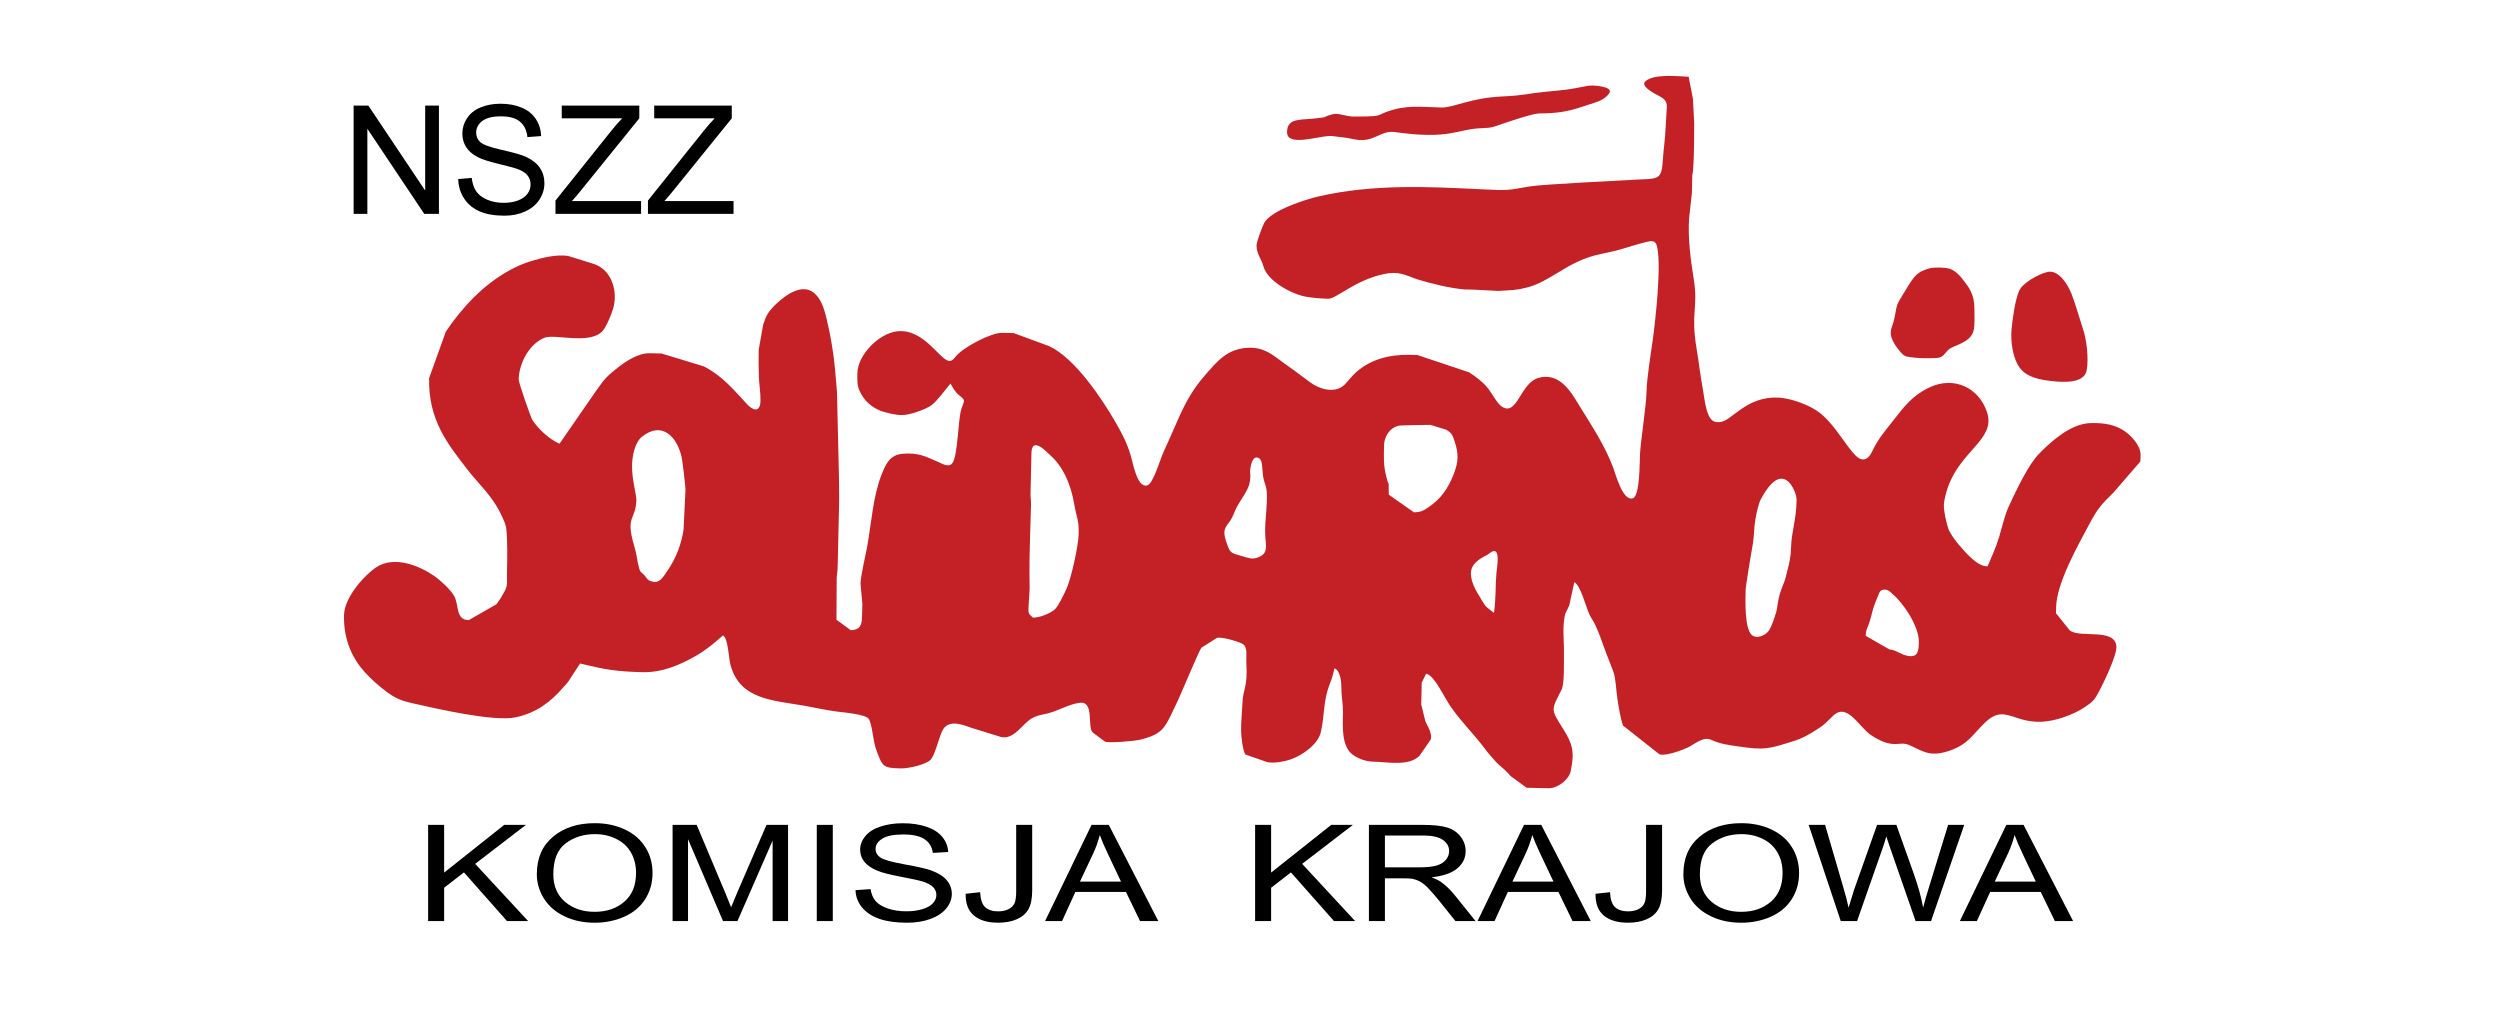 <?xml version="1.0" encoding="UTF-8" standalone="no"?>
<!-- Created with Inkscape (http://www.inkscape.org/) -->

<svg
   xmlns:dc="http://purl.org/dc/elements/1.1/"
   xmlns:cc="http://creativecommons.org/ns#"
   xmlns:rdf="http://www.w3.org/1999/02/22-rdf-syntax-ns#"
   xmlns:svg="http://www.w3.org/2000/svg"
   xmlns="http://www.w3.org/2000/svg"
   xmlns:sodipodi="http://sodipodi.sourceforge.net/DTD/sodipodi-0.dtd"
   xmlns:inkscape="http://www.inkscape.org/namespaces/inkscape"
   id="svg5477"
   version="1.1"
   inkscape:version="0.91 r13725"
   width="281.25"
   height="114.375"
   viewBox="0 0 281.25 114.375"
   sodipodi:docname="komisja-krajowa.svg">
  <defs
     id="defs5481" />
  <sodipodi:namedview
     pagecolor="#ffffff"
     bordercolor="#666666"
     borderopacity="1"
     objecttolerance="10"
     gridtolerance="10"
     guidetolerance="10"
     inkscape:pageopacity="0"
     inkscape:pageshadow="2"
     inkscape:window-width="1920"
     inkscape:window-height="1017"
     id="namedview5479"
     showgrid="false"
     inkscape:zoom="1.28"
     inkscape:cx="76.23117"
     inkscape:cy="-180.23745"
     inkscape:window-x="-8"
     inkscape:window-y="290"
     inkscape:window-maximized="1"
     inkscape:current-layer="svg5477" />
  <path
     inkscape:connector-curvature="0"
     style="fill:#c42126"
     d="m 178.626,9.658 c -2.437,0.474 -2.357,0.432 -4.765,0.666 -2.044,0.198 -2.259,0.407 -4.871,0.528 -3.578,0.163 -5.505,1.282 -6.835,1.245 -2.394,-0.067 -4.03,-0.317 -6.252,0.515 -0.337,0.126 -0.611,0.308 -0.98,0.399 -0.431,0.105 -1.994,0.097 -2.562,0.103 -1.012,0.014 -1.725,-0.454 -2.48,-0.252 -1.242,0.332 -0.27,0.313 -2.186,0.486 -1.501,0.136 -2.675,0.023 -2.878,1.186 -0.075,0.426 0.003,0.821 0.295,0.998 1.04,0.637 3.798,-0.385 4.846,-0.215 0.453,0.072 0.835,0.094 1.27,0.153 0.401,0.056 0.783,0.136 1.2,0.216 2.187,0.411 2.83,-1.06 4.476,-0.828 6.421,0.895 6.902,-0.364 9.877,-0.442 1.067,-0.025 1.335,-0.174 2.198,-0.47 0.853,-0.29 3.46,-1.188 4.24,-1.189 1.822,0.001 3.108,-0.183 4.689,-0.72 0.657,-0.227 1.424,-0.435 2.063,-0.697 0.406,-0.167 1.516,-0.926 1.004,-1.324 -0.367,-0.291 -1.744,-0.473 -2.352,-0.357 l 0,0 z"
     id="path4875" />
  <path
     inkscape:connector-curvature="0"
     style="fill:#c42126"
     d="m 230.356,30.594 c -1.078,0.242 -2.812,1.264 -3.194,2.096 -0.432,0.939 -0.751,3.103 -0.867,4.385 -0.13,1.455 0.202,3.283 0.869,4.227 0.782,1.102 2.136,1.406 3.754,1.579 1.222,0.133 3.557,0.276 3.833,-1.22 0.252,-1.36 -0.015,-3.475 -0.412,-4.654 -0.402,-1.202 -0.831,-2.765 -1.292,-3.948 -0.399,-1.013 -1.434,-2.744 -2.691,-2.465 l 0,0 z"
     id="path4877" />
  <path
     inkscape:connector-curvature="0"
     style="fill:none"
     d="m 71.836,52.714 c -0.801,0.674 -1.049,2.164 -1.049,3.21 0,1.607 0.574,3.317 0.574,3.933 0,2.233 -1.213,1.762 -0.155,5.071 0.379,1.185 0.385,1.709 0.614,2.499 0.199,0.663 0.298,0.488 0.663,0.895 0.36,0.397 0.258,0.512 0.9,0.663 0.825,0.192 1.176,-0.533 1.691,-1.322 0.885,-1.365 1.445,-2.895 1.666,-4.566 l 0.118,-4.466 c 0,-0.415 -0.4,-3.241 -0.506,-3.678 -0.564,-2.344 -2.329,-4.081 -4.516,-2.239 z"
     id="path4879" />
  <path
     inkscape:connector-curvature="0"
     style="fill:#c42126"
     d="m 217.058,30.191 c -1.374,0.393 -1.681,0.817 -2.584,2.291 -1.359,2.214 -0.953,1.521 -1.4,3.518 -0.157,0.7 -0.536,1.17 -0.282,1.948 0.216,0.669 0.546,1.084 0.923,1.545 0.568,0.703 0.707,0.61 1.707,0.749 0.549,0.077 1.843,0.065 2.431,0.034 0.845,-0.043 0.915,-0.579 1.4,-0.975 0.626,-0.508 2.435,-0.715 2.786,-2.14 0.147,-0.595 0.081,-1.641 0.083,-2.375 0.011,-1.694 -0.605,-2.465 -1.424,-3.493 -0.304,-0.384 -0.819,-0.892 -1.399,-1.068 -0.512,-0.152 -1.741,-0.177 -2.24,-0.034 l 0,0 z"
     id="path4881" />
  <path
     inkscape:connector-curvature="0"
     style="fill:none"
     d="m 117.779,53.743 c -0.248,-0.203 -2.103,-2.194 -2.103,-0.194 l 0,4.67 c 0,0.344 0.087,0.661 0.084,1.145 -0.009,2.204 -0.065,5.646 0,7.704 0.059,1.884 0.09,1.339 0,3.277 -0.065,1.414 -0.037,1.192 0.49,1.719 0.875,0 2.125,-0.625 2.494,-1.029 0.4,-0.436 0.921,-1.631 1.198,-2.248 0.493,-1.094 1.25,-4.836 1.25,-6.224 0,-1.687 -0.245,-1.663 -0.59,-3.443 -0.397,-2.035 -1.29,-4.107 -2.822,-5.377 z"
     id="path4883" />
  <path
     inkscape:connector-curvature="0"
     style="fill:none"
     d="m 71.836,52.714 c -0.801,0.674 -1.049,2.164 -1.049,3.21 0,1.607 0.574,3.317 0.574,3.933 0,2.233 -1.213,1.762 -0.155,5.071 0.379,1.185 0.385,1.709 0.614,2.499 0.199,0.663 0.298,0.488 0.663,0.895 0.36,0.397 0.258,0.512 0.9,0.663 0.825,0.192 1.176,-0.533 1.691,-1.322 0.885,-1.365 1.445,-2.895 1.666,-4.566 l 0.118,-4.466 c 0,-0.415 -0.4,-3.241 -0.506,-3.678 -0.564,-2.344 -2.329,-4.081 -4.516,-2.239 z"
     id="path4885" />
  <path
     inkscape:connector-curvature="0"
     style="fill:#c42126"
     d="m 235.014,59.027 c 0.958,-1.805 1.335,-2.222 2.775,-3.636 l 3.008,-3.482 0.017,-0.741 c 0.025,-1.093 -1.175,-2.263 -1.863,-2.712 -1.026,-0.664 -2.194,-0.908 -3.805,-0.857 -2.182,0.071 -4.352,2.023 -5.722,3.413 -1.255,1.275 -2.54,4.043 -3.388,5.851 -0.529,1.131 -0.741,2.217 -1.125,3.52 -0.337,1.132 -0.841,2.24 -1.308,3.328 -1.181,0.042 -2.518,-1.612 -3.229,-2.423 -0.402,-0.466 -0.884,-1.129 -1.153,-1.706 -0.236,-0.671 -0.553,-2.035 -0.537,-2.77 0.012,-0.547 0.305,-1.59 0.487,-2.088 1.495,-4.104 5.346,-5.324 4.377,-8.32 -0.913,-2.824 -3.766,-4.131 -6.517,-2.805 -1.981,0.955 -2.819,2.172 -4.092,3.776 -0.772,0.977 -1.606,1.958 -2.166,3.104 -0.237,0.48 -0.612,1.377 -1.388,1.18 -1.175,-0.299 -2.777,-3.972 -4.969,-5.437 -0.941,-0.628 -2.42,-1.226 -3.793,-1.433 -1.679,-0.258 -3.167,0.253 -4.227,0.904 -0.536,0.326 -1,0.686 -1.488,1.041 -0.494,0.361 -1.026,0.863 -1.875,0.744 -1.097,-0.152 -1.257,-2.593 -1.469,-3.741 -0.265,-1.428 -0.448,-3.021 -0.691,-4.467 -0.7,-4.166 0.201,-4.58 -0.325,-7.866 -0.362,-2.232 -0.672,-4.609 -0.521,-6.876 l 0.31,-2.781 0.045,-1.966 c 0.008,-0.331 0.07,-0.299 0.095,-0.651 0.126,-1.645 0.096,-3.593 0.124,-5.247 L 190.457,11.136 189.974,8.632 c -1.249,-0.047 -3.932,-0.356 -4.879,0.524 -0.525,0.49 0.736,1.191 1.1,1.4 0.656,0.384 1.345,0.555 1.324,1.459 l -0.12,2.048 c -0.065,1.612 -0.254,2.695 -0.35,4.17 -0.139,2.109 -0.65,1.844 -3.157,1.985 -1.927,0.111 -10.437,0.519 -11.795,0.754 -2.56,0.447 -2.459,0.471 -5.313,0.328 -6.221,-0.308 -12.281,-0.607 -18.419,0.79 -1.569,0.358 -5.377,1.594 -6.139,2.983 -0.204,0.373 -0.858,2.115 -0.867,2.53 -0.018,0.901 0.565,1.565 0.783,2.378 0.44,1.642 3.199,3.14 4.831,3.409 0.818,0.137 1.63,0.198 2.458,0.217 0.904,0.021 2.982,-2.076 6.256,-2.776 1.656,-0.352 2.383,0.103 3.694,0.576 1.624,0.498 3.617,0.996 5.346,1.153 0.289,0.025 0.611,0.008 0.904,0.018 l 2.948,0.154 L 170.24,32.627 c 0.655,-0.075 0.964,-0.133 1.57,-0.29 2.562,-0.663 4.394,-2.731 7.501,-3.572 0.977,-0.266 1.98,-0.413 2.947,-0.692 0.93,-0.27 1.849,-0.574 2.83,-0.819 0.521,-0.127 1.075,-0.291 1.271,0.293 0.637,1.895 -0.158,8.794 -0.429,10.735 -0.237,1.664 -0.667,4.274 -0.703,5.888 -0.034,1.498 -0.634,5.282 -0.73,6.946 -0.046,0.779 0.018,4.703 -0.815,4.947 -1.121,0.328 -1.913,-2.679 -2.169,-3.379 -0.983,-2.64 -2.547,-4.942 -4.004,-7.32 -0.758,-1.238 -2.115,-3.591 -4.512,-2.825 -1.977,0.633 -2.316,4.324 -4.037,3.207 -0.544,-0.353 -1.145,-1.566 -1.625,-2.137 -0.565,-0.672 -1.281,-1.224 -2.058,-1.72 l -5.811,-1.947 -0.902,-0.02 c -2.317,-0.053 -4.387,0.538 -5.976,1.927 -0.483,0.423 -0.834,0.929 -1.303,1.404 -1.087,1.087 -2.879,0.523 -3.895,-0.246 -1.065,-0.802 -2.072,-1.534 -3.137,-2.298 -1.035,-0.739 -2.016,-1.66 -3.815,-1.586 -2.422,0.098 -3.561,1.601 -4.857,3.071 -1.373,1.555 -2.23,3.115 -3.091,5.075 -0.563,1.276 -1.07,2.444 -1.654,3.723 -0.317,0.69 -1.102,3.432 -1.773,3.616 -1.146,0.318 -1.605,-2.549 -1.865,-3.398 -0.43,-1.416 -0.996,-2.479 -1.685,-3.681 -1.552,-2.699 -4.598,-7.244 -7.468,-8.582 l -4,-1.472 -1.312,-0.03 c -1.221,-0.028 -4.386,1.619 -5.227,2.675 -0.162,0.201 -0.339,0.475 -0.675,0.483 -1.075,0.028 -2.833,-3.676 -5.904,-3.33 -2.037,0.23 -4.431,2.625 -4.475,4.718 -0.015,0.821 -0.031,1.378 0.259,2.004 0.234,0.507 0.585,1.011 0.946,1.338 0.426,0.385 0.829,0.65 1.423,0.891 0.748,0.243 1.569,0.457 2.36,0.472 0.871,0.02 2.685,-0.63 3.351,-1.107 0.615,-0.444 1.599,-1.804 2.14,-2.448 0.253,0.458 0.527,0.981 0.966,1.323 0.799,0.619 0.577,0.567 0.26,1.536 -0.397,1.212 -0.382,5.337 -1.036,6.128 -0.421,0.507 -1.13,0.03 -1.674,-0.202 -1.306,-0.553 -2.087,-1.033 -3.93,-0.873 -1.411,0.126 -1.872,1.153 -2.34,2.338 -0.954,2.418 -1.147,5.433 -1.61,8.044 -0.174,0.969 -0.76,3.416 -0.757,4.249 l 0.204,2.217 -0.034,1.476 c -0.024,1.05 -0.269,1.468 -1.269,1.524 l -1.608,-1.181 0.025,-4.67 c 0.008,-0.366 0.101,-0.797 0.11,-1.311 l 0.16,-7.043 c 0.024,-0.958 -0.016,-1.859 -0.012,-2.873 L 94.161,44.102 c -0.139,-1.4 -0.21,-2.802 -0.405,-4.178 -0.139,-0.969 -0.277,-1.837 -0.478,-2.752 -0.36,-1.635 -0.67,-3.667 -2.003,-4.422 -1.482,-0.842 -3.496,0.949 -4.25,1.735 -0.604,0.627 -0.855,1.052 -1.173,2.048 l -0.501,2.829 c -0.024,1.043 -0.01,1.948 0.02,2.952 0.027,0.88 0.205,1.916 0.182,2.792 -0.036,1.44 -0.944,0.983 -1.498,0.381 -0.509,-0.547 -0.953,-1.056 -1.453,-1.578 -0.97,-1.013 -1.972,-1.934 -3.402,-2.686 l -4.775,-1.454 -1.312,-0.03 c -1.349,-0.031 -2.742,0.948 -3.51,1.537 -1.159,0.891 -1.616,1.345 -2.482,2.604 l -4.173,6.035 c -1.169,-0.47 -2.531,-1.799 -3.096,-2.734 -0.225,-0.485 -1.507,-4.132 -1.499,-4.498 0.046,-1.873 1.211,-3.999 2.896,-4.686 1.137,-0.463 4.996,0.786 6.478,-0.695 0.445,-0.446 1.021,-1.814 1.246,-2.558 0.554,-1.84 -0.07,-4.291 -2.076,-5.022 L 63.92,28.794 c -1.259,-0.205 -2.946,0.203 -4.118,0.563 -1.728,0.528 -3.205,1.386 -4.581,2.427 -1.342,1.013 -2.511,2.21 -3.561,3.494 -0.543,0.659 -1.013,1.294 -1.504,2.029 l -1.881,5.232 c -0.114,4.739 2.154,7.486 4.279,10.248 1.094,1.421 2.268,2.482 3.238,4.037 0.371,0.594 0.984,1.748 1.147,2.513 0.172,1.336 0.132,3.616 0.095,5.117 -0.021,0.91 0.124,1.338 -0.264,2.07 -0.272,0.509 -0.578,1.015 -0.93,1.459 l -3.109,1.782 c -1.516,-0.034 -1.057,-1.704 -1.657,-2.748 -0.388,-0.674 -1.509,-1.729 -2.214,-2.215 -1.613,-1.111 -4.485,-2.379 -6.6,-0.941 -1.207,0.821 -3.509,3.284 -3.559,5.338 -0.068,2.826 0.989,4.941 2.345,6.425 0.708,0.775 1.478,1.47 2.325,2.112 1.04,0.787 1.683,1.078 3.077,1.389 2.408,0.541 9.123,2.119 11.603,1.567 2.329,-0.523 3.888,-1.696 5.38,-3.437 0.216,-0.252 0.292,-0.285 0.497,-0.571 l 1.331,-2.039 c 2.82,0.684 4.044,0.9 7.039,0.975 2.179,0.057 4.238,-0.82 6.011,-1.85 1.236,-0.715 1.993,-1.391 3.03,-2.285 0.594,0.349 0.624,2.545 0.849,3.353 1.07,3.869 4.723,3.938 8.326,4.56 1.209,0.21 2.363,0.497 3.68,0.657 0.801,0.097 3.167,0.308 3.528,0.805 0.388,0.535 0.516,2.573 0.817,3.381 0.746,2.018 0.73,2.157 2.82,2.205 0.794,0.018 2.858,-0.418 3.368,-1.01 0.456,-0.53 0.888,-2.381 1.27,-3.199 0.62,-1.323 2.174,-0.77 3.198,-0.384 l 3.488,1.079 c 1.407,0.227 2.269,-1.377 3.267,-2.039 0.567,-0.377 1.143,-0.46 1.82,-0.614 1.313,-0.302 2.312,-1.011 3.66,-1.21 1.716,-0.262 0.865,2.634 1.482,3.323 l 1.416,1.052 c 0.446,0.152 3.237,-0.045 4.02,-0.247 2.681,-0.689 2.722,-1.397 4.158,-4.378 0.313,-0.649 2.409,-5.678 2.654,-5.95 l 1.747,-1.107 c 0.562,-0.154 2.558,0.446 2.947,0.715 0.525,0.365 0.325,1.375 0.358,1.984 0.172,3.024 -0.373,2.911 -0.439,4.659 -0.036,0.996 -0.165,2.034 -0.151,3.116 0.008,0.613 0.196,2.299 0.496,2.65 l 2.465,0.858 c 0.79,0.143 1.884,-0.062 2.601,-0.304 1.278,-0.427 3.089,-1.688 3.409,-3.063 0.437,-1.862 0.241,-3.52 1.025,-5.471 0.233,-0.58 0.373,-1.122 0.511,-1.723 0.606,0.227 0.78,1.38 0.772,2.142 -0.007,0.965 0.197,1.845 0.185,2.789 -0.022,1.579 -0.214,3.882 1.154,4.83 0.629,0.433 1.417,0.73 2.329,0.746 1.483,0.024 3.963,0.551 5.135,-0.679 l 1.246,-1.801 c 0.226,-0.702 -0.413,-1.635 -0.599,-2.074 l -0.461,-1.885 0.056,-2.457 0.491,-1.002 c 0.013,0.004 0.042,0.005 0.053,0.009 0.5,0.127 1.081,1.001 1.321,1.377 0.384,0.61 0.736,1.269 1.118,1.898 0.949,1.562 2.823,3.439 4.073,5.092 0.233,0.309 0.409,0.543 0.654,0.814 l 0.728,0.829 c 0.537,0.52 1.073,0.878 1.549,1.492 l 1.81,1.32 2.462,0.056 c 1.026,0.023 2.299,-0.969 2.498,-1.92 0.45,-2.15 0.243,-3.027 -0.86,-4.778 -1.419,-2.253 -1.333,-2.084 -0.18,-4.359 0.37,-0.73 0.26,-3.104 0.282,-4.066 0.033,-1.458 -0.206,-2.951 0.118,-4.404 0.051,-0.229 0.369,-0.745 0.489,-1.084 l 0.558,-2.577 c 0.727,0.396 1.272,2.713 1.706,3.639 0.212,0.462 0.448,0.736 0.664,1.202 0.376,0.813 0.709,1.724 1.006,2.575 0.336,0.952 0.684,1.728 1.011,2.64 0.312,0.876 0.304,2.119 0.461,3.083 0.144,0.889 0.346,2.239 0.636,3 l 4.094,3.231 c 0.683,0.247 2.736,-0.534 3.248,-0.794 0.765,-0.391 1.706,-1.238 2.579,-0.837 1.054,0.487 1.842,0.558 3.008,0.737 3.058,0.467 3.512,0.26 6.274,-0.597 0.966,-0.3 1.689,-0.721 2.455,-1.208 0.333,-0.209 0.767,-0.494 1.049,-0.747 0.346,-0.313 0.619,-0.606 0.962,-0.926 1.57,-1.458 2.884,1.313 4.211,2.198 2.581,1.716 3.133,0.622 4.281,1.119 1.629,0.703 2.274,1.378 4.422,0.697 2.215,-0.706 2.749,-1.879 4.145,-3.218 2.683,-2.572 3.487,1.241 8.888,-0.61 0.831,-0.285 1.672,-0.678 2.312,-1.109 0.911,-0.612 1.108,-0.802 1.639,-1.809 0.476,-0.904 2.028,-4.082 1.933,-5.071 -0.202,-2.055 -4.06,-0.876 -5.232,-1.752 l -1.566,-1.948 0.015,-0.653 c 0.06,-2.762 2.448,-6.936 3.703,-9.305 z M 76.896,59.62 c -0.258,1.667 -0.854,3.184 -1.769,4.527 -0.533,0.778 -0.899,1.494 -1.72,1.284 -0.639,-0.166 -0.533,-0.278 -0.885,-0.683 -0.356,-0.415 -0.46,-0.242 -0.643,-0.91 -0.211,-0.796 -0.205,-1.319 -0.557,-2.513 -0.982,-3.333 0.22,-2.835 0.27,-5.066 0.014,-0.617 -0.521,-2.338 -0.485,-3.945 0.024,-1.046 0.306,-2.53 1.122,-3.185 2.227,-1.792 3.953,-0.016 4.464,2.341 0.096,0.439 0.432,3.273 0.423,3.688 l -0.219,4.463 z m 43.061,6.67 c -0.29,0.611 -0.838,1.794 -1.248,2.22 -0.378,0.395 -1.642,0.992 -2.517,0.972 -0.515,-0.539 -0.548,-0.317 -0.45,-1.729 0.134,-1.936 0.09,-1.392 0.074,-3.277 -0.019,-2.059 0.116,-5.5 0.175,-7.702 0.014,-0.483 -0.066,-0.803 -0.058,-1.147 l 0.106,-4.669 c 0.045,-2 1.854,0.033 2.098,0.242 1.503,1.305 2.349,3.396 2.7,5.44 0.304,1.787 0.55,1.768 0.511,3.455 -0.032,1.388 -0.873,5.112 -1.391,6.194 z m 22.272,-4.065 c -0.196,0.289 -0.818,0.62 -1.342,0.608 -0.416,-0.009 -1.225,-0.298 -1.662,-0.419 -0.749,-0.208 -0.851,-0.351 -1.092,-0.959 -0.745,-1.892 -0.292,-2.04 0.309,-2.939 0.273,-0.416 0.409,-0.898 0.665,-1.403 0.386,-0.763 1.282,-1.919 1.449,-2.678 0.244,-1.136 -0.003,-1.074 0.108,-1.725 0.053,-0.315 0.206,-1.337 0.792,-1.237 0.546,0.094 0.528,0.917 0.574,1.457 0.064,0.754 0.117,1.009 0.34,1.677 0.436,1.299 -0.162,3.893 -0.023,5.795 0.043,0.561 0.207,1.35 -0.118,1.824 z m 21.325,-8.917 c -0.634,1.657 -1.472,2.834 -2.881,3.778 -0.53,0.354 -0.807,0.536 -1.608,0.549 l -2.829,-1.992 c -0.049,-2.079 0.115,-0.449 -0.285,-2.05 -0.333,-1.32 -0.27,-2.236 -0.241,-3.536 0.019,-0.848 0.539,-1.889 1.622,-2.16 0.271,-0.068 3.563,-0.102 3.598,-0.098 l 1.781,0.545 c 0.611,0.398 0.67,0.517 0.924,1.282 0.464,1.41 0.464,2.253 -0.08,3.681 z m 4.789,11.212 c -0.133,1.567 -0.019,2.501 -0.268,4.423 -1.073,-0.83 -0.822,-0.522 -1.585,-1.766 -0.502,-0.822 -1.034,-1.752 -1.012,-2.721 0.029,-1.284 1.56,-1.848 1.826,-2.027 0.148,-0.103 0.287,-0.213 0.436,-0.308 1.135,-0.711 0.66,1.725 0.602,2.4 z m 33.153,-2.933 c -0.015,0.979 -0.198,1.745 -0.415,2.586 -0.114,0.421 -0.194,0.847 -0.314,1.179 -0.13,0.364 -0.278,0.687 -0.412,1.082 -0.453,1.36 -0.337,1.742 -0.522,2.389 -0.168,0.583 -0.508,1.631 -0.842,2.132 -0.285,0.425 -1.308,1.03 -1.925,0.469 -0.805,-0.734 -0.712,-3.849 -0.683,-5.037 0.016,-0.547 0.668,-4.398 0.81,-5.19 0.163,-0.907 0.125,-1.857 0.282,-2.728 0.12,-0.694 0.351,-1.801 0.614,-2.291 0.459,-0.85 1.792,-3.239 3.142,-1.954 0.381,0.362 0.897,1.331 0.884,2.046 -0.037,2.285 -0.59,3.604 -0.619,5.316 z m 13.157,12.206 c -0.789,-0.126 -1.402,-0.712 -2.086,-0.728 l -2.673,-1.535 0.002,-0.081 c 0.012,-0.545 0.166,-0.734 0.319,-1.173 0.51,-1.438 0.249,-1.298 1.043,-3.185 0.168,-0.397 0.223,-0.745 0.726,-0.761 0.464,-0.017 0.658,0.269 0.919,0.485 1.173,0.967 3.007,3.632 2.967,5.422 -0.023,1 -0.088,1.737 -1.216,1.554 z"
     id="path4887"
     inkscape:transform-center-x="90.163819"
     inkscape:transform-center-y="-19.619596" />
  <g
     transform="scale(1.122,0.892)"
     style="font-style:normal;font-weight:normal;font-size:54.233px;line-height:125%;font-family:sans-serif;letter-spacing:0px;word-spacing:0px;fill:#000000;fill-opacity:1;stroke:none;stroke-width:1px;stroke-linecap:butt;stroke-linejoin:miter;stroke-opacity:1"
     id="text6123">
    <path
       d="m 42.927,116.167 0,-12.132 1.605,0 0,6.016 6.024,-6.016 2.176,0 -5.089,4.916 5.313,7.216 -2.118,0 -4.32,-6.14 -1.986,1.936 0,4.204 -1.605,0 z"
       style="font-style:normal;font-variant:normal;font-weight:normal;font-stretch:normal;font-size:16.948px;font-family:aRIAL;-inkscape-font-specification:aRIAL"
       id="path6132" />
    <path
       d="m 53.826,110.258 q 0,-3.021 1.622,-4.725 1.622,-1.713 4.187,-1.713 1.68,0 3.029,0.803 1.349,0.803 2.052,2.243 0.712,1.432 0.712,3.252 0,1.845 -0.745,3.302 -0.745,1.456 -2.11,2.21 -1.365,0.745 -2.946,0.745 -1.713,0 -3.062,-0.828 -1.349,-0.828 -2.044,-2.259 -0.695,-1.432 -0.695,-3.029 z m 1.655,0.025 q 0,2.193 1.175,3.459 1.183,1.258 2.963,1.258 1.812,0 2.979,-1.274 1.175,-1.274 1.175,-3.616 0,-1.481 -0.505,-2.582 -0.497,-1.109 -1.465,-1.713 -0.96,-0.612 -2.16,-0.612 -1.705,0 -2.938,1.175 -1.225,1.167 -1.225,3.906 z"
       style="font-style:normal;font-variant:normal;font-weight:normal;font-stretch:normal;font-size:16.948px;font-family:aRIAL;-inkscape-font-specification:aRIAL"
       id="path6134" />
    <path
       d="m 67.439,116.167 0,-12.132 2.416,0 2.872,8.59 q 0.397,1.2 0.579,1.796 0.207,-0.662 0.645,-1.945 l 2.905,-8.441 2.16,0 0,12.132 -1.547,0 0,-10.154 -3.525,10.154 -1.448,0 -3.509,-10.328 0,10.328 -1.547,0 z"
       style="font-style:normal;font-variant:normal;font-weight:normal;font-stretch:normal;font-size:16.948px;font-family:aRIAL;-inkscape-font-specification:aRIAL"
       id="path6136" />
    <path
       d="m 81.896,116.167 0,-12.132 1.605,0 0,12.132 -1.605,0 z"
       style="font-style:normal;font-variant:normal;font-weight:normal;font-stretch:normal;font-size:16.948px;font-family:aRIAL;-inkscape-font-specification:aRIAL"
       id="path6138" />
    <path
       d="m 85.777,112.269 1.514,-0.132 q 0.108,0.91 0.497,1.498 0.397,0.579 1.225,0.943 0.828,0.356 1.862,0.356 0.919,0 1.622,-0.273 0.703,-0.273 1.043,-0.745 0.348,-0.48 0.348,-1.043 0,-0.571 -0.331,-0.993 -0.331,-0.43 -1.092,-0.72 -0.488,-0.19 -2.16,-0.588 -1.672,-0.405 -2.342,-0.761 -0.869,-0.455 -1.299,-1.125 -0.422,-0.679 -0.422,-1.514 0,-0.919 0.521,-1.713 0.521,-0.803 1.523,-1.216 1.001,-0.414 2.226,-0.414 1.349,0 2.375,0.439 1.034,0.43 1.589,1.274 0.554,0.844 0.596,1.912 l -1.539,0.116 q -0.124,-1.15 -0.844,-1.738 -0.712,-0.588 -2.11,-0.588 -1.456,0 -2.127,0.538 -0.662,0.53 -0.662,1.283 0,0.654 0.472,1.076 0.463,0.422 2.416,0.869 1.961,0.439 2.689,0.77 1.059,0.488 1.564,1.241 0.505,0.745 0.505,1.721 0,0.968 -0.554,1.829 -0.554,0.852 -1.597,1.332 -1.034,0.472 -2.334,0.472 -1.647,0 -2.764,-0.48 -1.109,-0.48 -1.746,-1.44 -0.629,-0.968 -0.662,-2.185 z"
       style="font-style:normal;font-variant:normal;font-weight:normal;font-stretch:normal;font-size:16.948px;font-family:aRIAL;-inkscape-font-specification:aRIAL"
       id="path6140" />
    <path
       d="m 96.825,112.724 1.448,-0.199 q 0.058,1.39 0.521,1.903 0.463,0.513 1.283,0.513 0.604,0 1.043,-0.273 0.439,-0.281 0.604,-0.753 0.166,-0.48 0.166,-1.523 l 0,-8.358 1.605,0 0,8.267 q 0,1.523 -0.372,2.358 -0.364,0.836 -1.167,1.274 -0.794,0.439 -1.87,0.439 -1.597,0 -2.45,-0.919 -0.844,-0.919 -0.811,-2.731 z"
       style="font-style:normal;font-variant:normal;font-weight:normal;font-stretch:normal;font-size:16.948px;font-family:aRIAL;-inkscape-font-specification:aRIAL"
       id="path6142" />
    <path
       d="m 104.786,116.167 4.659,-12.132 1.73,0 4.965,12.132 -1.829,0 -1.415,-3.674 -5.073,0 -1.332,3.674 -1.705,0 z m 3.5,-4.982 4.113,0 -1.266,-3.36 q -0.579,-1.531 -0.861,-2.516 -0.232,1.167 -0.654,2.317 l -1.332,3.558 z"
       style="font-style:normal;font-variant:normal;font-weight:normal;font-stretch:normal;font-size:16.948px;font-family:aRIAL;-inkscape-font-specification:aRIAL"
       id="path6144" />
    <path
       d="m 125.846,116.167 0,-12.132 1.605,0 0,6.016 6.024,-6.016 2.176,0 -5.089,4.916 5.313,7.216 -2.118,0 -4.32,-6.14 -1.986,1.936 0,4.204 -1.605,0 z"
       style="font-style:normal;font-variant:normal;font-weight:normal;font-stretch:normal;font-size:16.948px;font-family:aRIAL;-inkscape-font-specification:aRIAL"
       id="path6146" />
    <path
       d="m 137.258,116.167 0,-12.132 5.379,0 q 1.622,0 2.466,0.331 0.844,0.323 1.349,1.15 0.505,0.828 0.505,1.829 0,1.291 -0.836,2.176 -0.836,0.885 -2.582,1.125 0.637,0.306 0.968,0.604 0.703,0.645 1.332,1.614 l 2.11,3.302 -2.019,0 -1.605,-2.524 q -0.703,-1.092 -1.159,-1.672 -0.455,-0.579 -0.819,-0.811 -0.356,-0.232 -0.728,-0.323 -0.273,-0.058 -0.894,-0.058 l -1.862,0 0,5.387 -1.605,0 z m 1.605,-6.778 3.451,0 q 1.101,0 1.721,-0.223 0.621,-0.232 0.943,-0.728 0.323,-0.505 0.323,-1.092 0,-0.861 -0.629,-1.415 -0.621,-0.554 -1.97,-0.554 l -3.84,0 0,4.014 z"
       style="font-style:normal;font-variant:normal;font-weight:normal;font-stretch:normal;font-size:16.948px;font-family:aRIAL;-inkscape-font-specification:aRIAL"
       id="path6148" />
    <path
       d="m 148.149,116.167 4.659,-12.132 1.73,0 4.965,12.132 -1.829,0 -1.415,-3.674 -5.073,0 -1.332,3.674 -1.705,0 z m 3.5,-4.982 4.113,0 -1.266,-3.36 q -0.579,-1.531 -0.861,-2.516 -0.232,1.167 -0.654,2.317 l -1.332,3.558 z"
       style="font-style:normal;font-variant:normal;font-weight:normal;font-stretch:normal;font-size:16.948px;font-family:aRIAL;-inkscape-font-specification:aRIAL"
       id="path6150" />
    <path
       d="m 159.982,112.724 1.448,-0.199 q 0.058,1.39 0.521,1.903 0.463,0.513 1.283,0.513 0.604,0 1.043,-0.273 0.439,-0.281 0.604,-0.753 0.166,-0.48 0.166,-1.523 l 0,-8.358 1.605,0 0,8.267 q 0,1.523 -0.372,2.358 -0.364,0.836 -1.167,1.274 -0.794,0.439 -1.87,0.439 -1.597,0 -2.45,-0.919 -0.844,-0.919 -0.811,-2.731 z"
       style="font-style:normal;font-variant:normal;font-weight:normal;font-stretch:normal;font-size:16.948px;font-family:aRIAL;-inkscape-font-specification:aRIAL"
       id="path6152" />
    <path
       d="m 168.787,110.258 q 0,-3.021 1.622,-4.725 1.622,-1.713 4.187,-1.713 1.68,0 3.029,0.803 1.349,0.803 2.052,2.243 0.712,1.432 0.712,3.252 0,1.845 -0.745,3.302 -0.745,1.456 -2.11,2.21 -1.365,0.745 -2.946,0.745 -1.713,0 -3.062,-0.828 -1.349,-0.828 -2.044,-2.259 -0.695,-1.432 -0.695,-3.029 z m 1.655,0.025 q 0,2.193 1.175,3.459 1.183,1.258 2.963,1.258 1.812,0 2.979,-1.274 1.175,-1.274 1.175,-3.616 0,-1.481 -0.505,-2.582 -0.497,-1.109 -1.465,-1.713 -0.96,-0.612 -2.16,-0.612 -1.705,0 -2.938,1.175 -1.225,1.167 -1.225,3.906 z"
       style="font-style:normal;font-variant:normal;font-weight:normal;font-stretch:normal;font-size:16.948px;font-family:aRIAL;-inkscape-font-specification:aRIAL"
       id="path6154" />
    <path
       d="m 184.568,116.167 -3.219,-12.132 1.647,0 1.845,7.953 q 0.298,1.25 0.513,2.483 0.463,-1.945 0.546,-2.243 l 2.309,-8.193 1.936,0 1.738,6.14 q 0.654,2.284 0.943,4.295 0.232,-1.15 0.604,-2.64 l 1.903,-7.795 1.614,0 -3.327,12.132 -1.548,0 -2.557,-9.244 q -0.323,-1.159 -0.381,-1.423 -0.19,0.836 -0.356,1.423 l -2.574,9.244 -1.639,0 z"
       style="font-style:normal;font-variant:normal;font-weight:normal;font-stretch:normal;font-size:16.948px;font-family:aRIAL;-inkscape-font-specification:aRIAL"
       id="path6156" />
    <path
       d="m 196.51,116.167 4.659,-12.132 1.73,0 4.965,12.132 -1.829,0 -1.415,-3.674 -5.073,0 -1.332,3.674 -1.705,0 z m 3.5,-4.982 4.113,0 -1.266,-3.36 q -0.579,-1.531 -0.861,-2.516 -0.232,1.167 -0.654,2.317 l -1.332,3.558 z"
       style="font-style:normal;font-variant:normal;font-weight:normal;font-stretch:normal;font-size:16.948px;font-family:aRIAL;-inkscape-font-specification:aRIAL"
       id="path6158" />
  </g>
  <g
     style="font-style:normal;font-weight:normal;font-size:17.016px;line-height:125%;font-family:sans-serif;letter-spacing:0px;word-spacing:0px;fill:#000000;fill-opacity:1;stroke:none;stroke-width:1px;stroke-linecap:butt;stroke-linejoin:miter;stroke-opacity:1"
     id="text6127">
    <path
       d="m 39.783,24.058 0,-12.181 1.653,0 6.398,9.563 0,-9.563 1.545,0 0,12.181 -1.653,0 -6.398,-9.572 0,9.572 -1.545,0 z"
       style="font-style:normal;font-variant:normal;font-weight:normal;font-stretch:normal;font-family:aRIAL;-inkscape-font-specification:aRIAL"
       id="path6161" />
    <path
       d="m 51.548,20.144 1.52,-0.133 q 0.108,0.914 0.499,1.504 0.399,0.582 1.23,0.947 0.831,0.357 1.869,0.357 0.922,0 1.629,-0.274 0.706,-0.274 1.047,-0.748 0.349,-0.482 0.349,-1.047 0,-0.573 -0.332,-0.997 -0.332,-0.432 -1.097,-0.723 -0.49,-0.191 -2.169,-0.59 -1.678,-0.407 -2.351,-0.764 -0.872,-0.457 -1.304,-1.13 -0.424,-0.681 -0.424,-1.52 0,-0.922 0.523,-1.72 0.523,-0.806 1.529,-1.221 1.005,-0.415 2.235,-0.415 1.354,0 2.385,0.44 1.039,0.432 1.595,1.28 0.557,0.847 0.598,1.919 l -1.545,0.116 q -0.125,-1.155 -0.847,-1.745 -0.715,-0.59 -2.119,-0.59 -1.462,0 -2.135,0.54 -0.665,0.532 -0.665,1.288 0,0.656 0.474,1.08 0.465,0.424 2.426,0.872 1.969,0.44 2.7,0.773 1.064,0.49 1.57,1.246 0.507,0.748 0.507,1.728 0,0.972 -0.557,1.836 -0.557,0.856 -1.604,1.338 -1.039,0.474 -2.343,0.474 -1.653,0 -2.775,-0.482 -1.113,-0.482 -1.753,-1.446 -0.631,-0.972 -0.665,-2.194 z"
       style="font-style:normal;font-variant:normal;font-weight:normal;font-stretch:normal;font-family:aRIAL;-inkscape-font-specification:aRIAL"
       id="path6163" />
    <path
       d="m 62.491,24.058 0,-1.496 6.24,-7.802 q 0.665,-0.831 1.263,-1.446 l -6.797,0 0,-1.437 8.724,0 0,1.437 -6.838,8.45 -0.739,0.856 7.777,0 0,1.437 -9.63,0 z"
       style="font-style:normal;font-variant:normal;font-weight:normal;font-stretch:normal;font-family:aRIAL;-inkscape-font-specification:aRIAL"
       id="path6165" />
    <path
       d="m 72.894,24.058 0,-1.496 6.24,-7.802 q 0.665,-0.831 1.263,-1.446 l -6.797,0 0,-1.437 8.724,0 0,1.437 -6.838,8.45 -0.739,0.856 7.777,0 0,1.437 -9.63,0 z"
       style="font-style:normal;font-variant:normal;font-weight:normal;font-stretch:normal;font-family:aRIAL;-inkscape-font-specification:aRIAL"
       id="path6167" />
  </g>
</svg>
